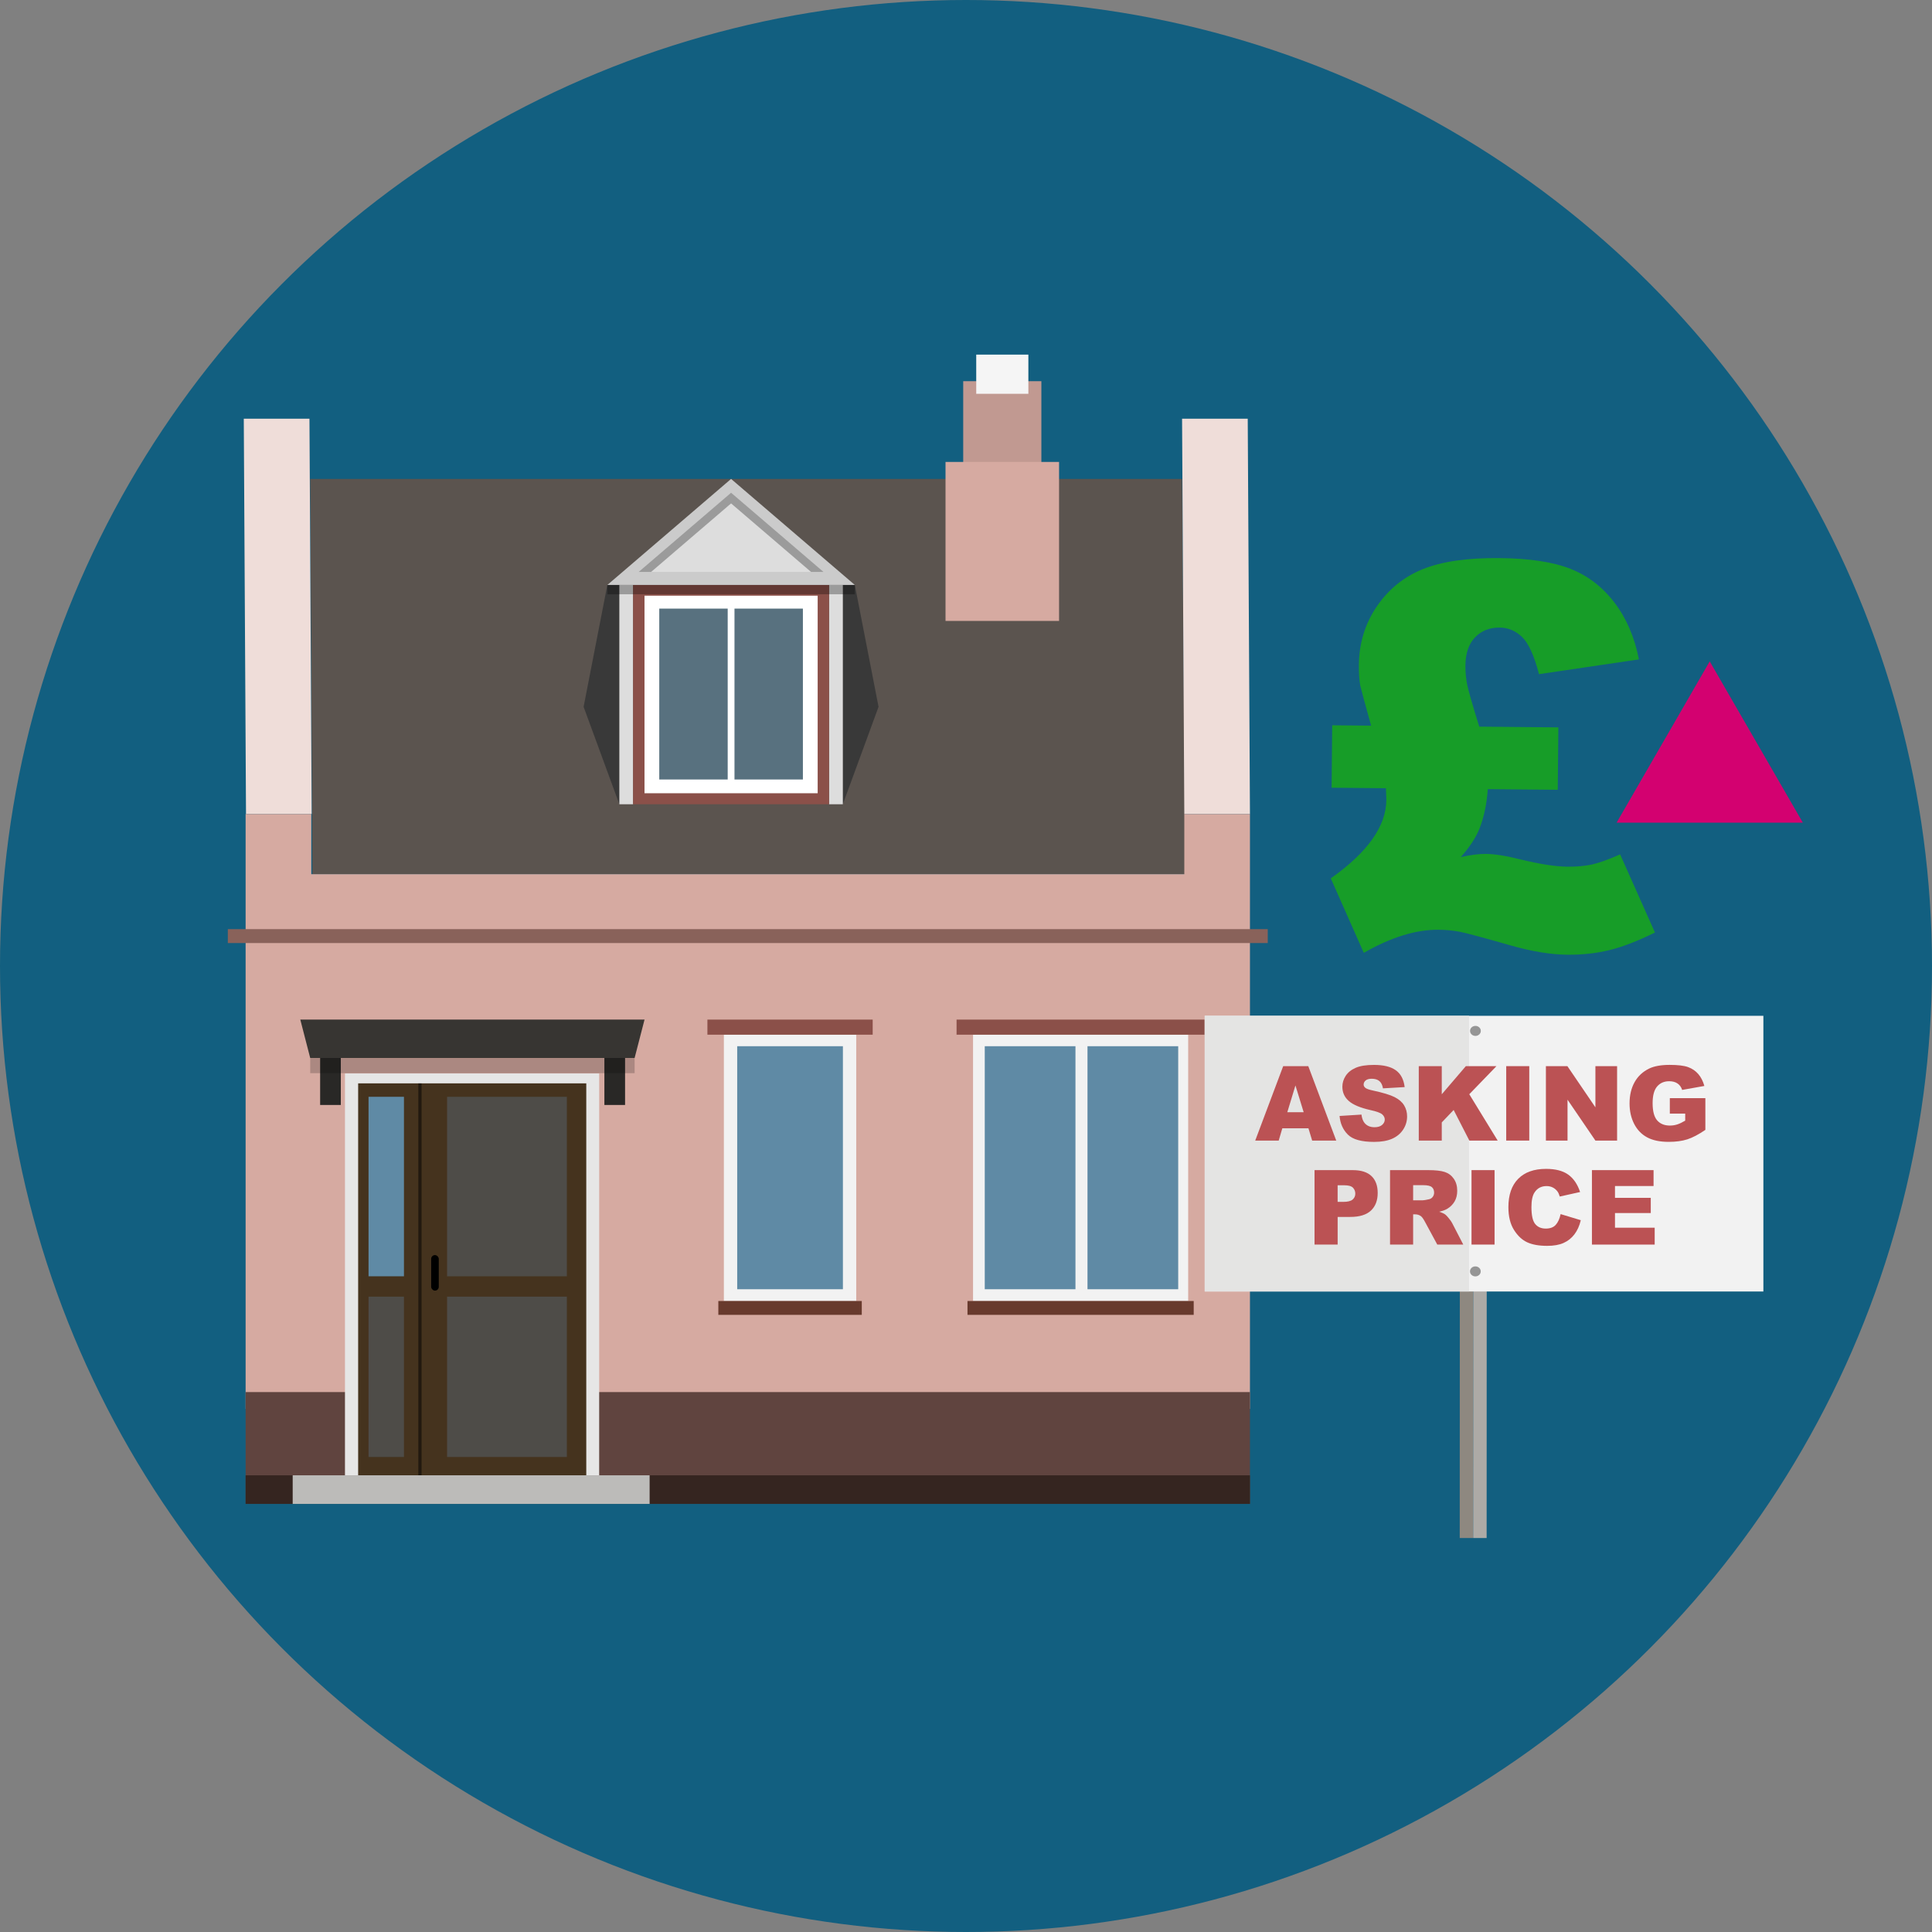 <?xml version="1.0" encoding="UTF-8"?><svg id="text" xmlns="http://www.w3.org/2000/svg" width="160" height="160" viewBox="0 0 160 160"><rect x="0" y="0" width="160" height="160" fill="#808080" stroke="none"/><defs><style>.cls-1{fill:#efddd9;}.cls-1,.cls-2,.cls-3,.cls-4,.cls-5,.cls-6,.cls-7,.cls-8,.cls-9,.cls-10,.cls-11,.cls-12,.cls-13,.cls-14,.cls-15,.cls-16,.cls-17,.cls-18,.cls-19,.cls-20,.cls-21,.cls-22,.cls-23,.cls-24,.cls-25,.cls-26,.cls-27,.cls-28,.cls-29,.cls-30,.cls-31,.cls-32,.cls-33,.cls-34,.cls-35,.cls-36{stroke-width:0px;}.cls-1,.cls-3,.cls-8,.cls-10,.cls-15,.cls-16,.cls-18,.cls-19,.cls-22,.cls-23,.cls-25,.cls-27,.cls-32,.cls-35{fill-rule:evenodd;}.cls-2{fill:#683a2d;}.cls-37{opacity:.5;}.cls-3,.cls-14{fill:#ddd;}.cls-4{fill:#e6e6e6;}.cls-6,.cls-8{opacity:.3;}.cls-7{fill:#8b5049;}.cls-9{fill:#adaaa6;}.cls-10{fill:#5b544f;}.cls-11{fill:#d30170;}.cls-12{opacity:.2;}.cls-13{fill:#bb5254;}.cls-15{fill:#d6aaa1;}.cls-16{fill:#352520;}.cls-17{fill:#4e4c48;}.cls-18{fill:#60443f;}.cls-19{fill:#cbcbcb;}.cls-20{fill:#5f8aa5;}.cls-21{fill:#e4e4e3;}.cls-22{fill:#bcbbb9;}.cls-23{fill:#fff;}.cls-24{fill:#45331e;}.cls-25{fill:#c19991;}.cls-26{fill:#292826;}.cls-27{fill:#393939;}.cls-28{fill:#89625a;}.cls-29{fill:#8e8880;}.cls-30{fill:#125f80;}.cls-31{fill:#373532;}.cls-32{fill:#f5f5f5;}.cls-33{fill:#959595;}.cls-34{fill:#f2f2f2;}.cls-35{fill:#58717f;}.cls-36{fill:#179d28;}</style></defs><circle class="cls-30" cx="80" cy="80" r="80"/><polygon class="cls-10" points="98.17 72.397 25.871 72.397 25.687 39.662 97.894 39.662 98.17 72.397 98.17 72.397"/><polygon class="cls-1" points="103.516 67.41 98.079 67.41 97.894 34.675 103.332 34.675 103.516 67.41 103.516 67.41"/><polygon class="cls-1" points="25.812 67.41 20.373 67.41 20.189 34.675 25.628 34.675 25.812 67.41 25.812 67.41"/><polygon class="cls-15" points="103.516 98.922 103.516 67.41 98.079 67.41 98.079 72.397 25.78 72.397 25.78 67.41 20.341 67.41 20.341 116.675 103.516 116.675 103.516 98.922"/><polygon class="cls-18" points="103.516 124.547 103.516 115.286 20.341 115.286 20.341 124.547 103.516 124.547 103.516 124.547"/><polygon class="cls-16" points="103.516 124.547 103.516 122.178 20.341 122.178 20.341 124.547 103.516 124.547 103.516 124.547"/><polygon class="cls-25" points="86.242 31.568 79.769 31.568 79.769 39.662 86.242 39.662 86.242 31.568 86.242 31.568"/><polygon class="cls-32" points="85.165 29.368 80.847 29.368 80.847 32.613 85.165 32.613 85.165 29.368 85.165 29.368"/><rect class="cls-4" x="28.57" y="88.899" width="21.052" height="33.279" transform="translate(78.191 211.077) rotate(-180)"/><g id="Symbol_9_0_Layer2_0_MEMBER_8_MEMBER_12_MEMBER_0_FILL"><path class="cls-24" d="m48.553,89.718h-18.893s0,32.46,0,32.46h18.893s0-32.46,0-32.46Z"/></g><g id="Symbol_9_0_Layer2_0_MEMBER_8_MEMBER_12_MEMBER_2_MEMBER_1_FILL"><path class="cls-17" d="m46.946,120.66v-13.276h-9.92s0,13.276,0,13.276h9.92Z"/></g><g id="Symbol_9_0_Layer2_0_MEMBER_8_MEMBER_12_MEMBER_2_MEMBER_1_FILL-2"><path class="cls-17" d="m46.946,105.697v-14.865h-9.92s0,14.865,0,14.865h9.92Z"/></g><g class="cls-37"><g id="Symbol_9_0_Layer2_0_MEMBER_8_MEMBER_12_MEMBER_2_MEMBER_1_FILL-3"><path class="cls-5" d="m34.913,122.178v-32.46s-.267,0-.267,0v32.46s.267,0,.267,0Z"/></g></g><polygon class="cls-22" points="24.239 124.547 24.239 122.178 53.799 122.178 53.799 124.547 24.239 124.547 24.239 124.547"/><rect class="cls-5" x="35.707" y="103.941" width=".63" height="2.942" rx=".315" ry=".315" transform="translate(72.044 210.824) rotate(-180)"/><g id="Symbol_9_0_Layer2_0_MEMBER_8_MEMBER_12_MEMBER_2_MEMBER_1_FILL-4"><path class="cls-17" d="m30.521,120.66v-13.276h2.933v13.276h-2.933Z"/></g><g id="Symbol_9_0_Layer2_0_MEMBER_8_MEMBER_12_MEMBER_2_MEMBER_1_FILL-5"><path class="cls-20" d="m30.521,105.697v-14.865h2.933v14.865h-2.933Z"/></g><polygon class="cls-31" points="24.869 84.439 53.378 84.439 52.556 87.618 25.69 87.618 24.869 84.439"/><rect class="cls-26" x="50.053" y="87.618" width="1.713" height="3.893" transform="translate(101.819 179.127) rotate(-180)"/><rect class="cls-26" x="26.512" y="87.618" width="1.713" height="3.893" transform="translate(54.737 179.127) rotate(-180)"/><rect class="cls-12" x="25.69" y="87.618" width="26.866" height="1.259" transform="translate(78.246 176.494) rotate(-180)"/><polygon class="cls-27" points="69.798 48.444 69.798 66.605 72.758 58.536 70.793 48.444 69.798 48.444"/><polygon class="cls-27" points="51.292 48.444 51.292 66.605 48.332 58.536 50.298 48.444 51.292 48.444"/><rect class="cls-14" x="68.66" y="48.444" width="1.138" height="18.161" transform="translate(138.459 115.049) rotate(-180)"/><rect class="cls-14" x="51.292" y="48.444" width="1.138" height="18.161" transform="translate(103.723 115.049) rotate(-180)"/><rect class="cls-7" x="52.43" y="48.42" width="16.23" height="18.185"/><polygon class="cls-23" points="53.375 49.333 67.716 49.333 67.716 65.693 53.375 65.693 53.375 49.333 53.375 49.333"/><path class="cls-35" d="m66.493,50.401v14.155h-5.666s0-14.155,0-14.155h5.666Zm-6.228,14.155h-5.668s0-14.155,0-14.155h5.668s0,14.155,0,14.155h0Z"/><polygon class="cls-19" points="60.545 39.662 70.793 48.444 50.298 48.444 60.545 39.662"/><polygon class="cls-3" points="52.89 47.366 60.545 40.806 68.201 47.366 52.89 47.366"/><polygon class="cls-8" points="60.545 41.69 53.922 47.366 52.89 47.366 60.545 40.806 68.201 47.366 67.168 47.366 60.545 41.69"/><rect class="cls-6" x="50.298" y="48.444" width="20.494" height=".771" transform="translate(121.091 97.658) rotate(-180)"/><rect class="cls-34" x="80.582" y="85.689" width="17.816" height="22.056" transform="translate(178.981 193.434) rotate(180)"/><rect class="cls-20" x="90.062" y="86.643" width="7.512" height="20.126"/><rect class="cls-20" x="81.553" y="86.643" width="7.512" height="20.126"/><rect class="cls-7" x="79.22" y="84.439" width="20.542" height="1.25" transform="translate(178.981 170.128) rotate(180)"/><rect class="cls-2" x="80.123" y="107.745" width="18.735" height="1.147" transform="translate(178.981 216.636) rotate(180)"/><rect class="cls-34" x="59.948" y="85.689" width="10.961" height="22.056" transform="translate(130.857 193.434) rotate(180)"/><rect class="cls-20" x="61.052" y="86.643" width="8.754" height="20.126"/><rect class="cls-7" x="58.585" y="84.439" width="13.687" height="1.25" transform="translate(130.857 170.128) rotate(180)"/><rect class="cls-2" x="59.488" y="107.745" width="11.88" height="1.147" transform="translate(130.857 216.636) rotate(180)"/><rect class="cls-28" x="18.867" y="76.948" width="86.122" height="1.152" transform="translate(123.857 155.047) rotate(180)"/><polygon class="cls-15" points="87.707 38.256 78.304 38.256 78.304 51.423 87.707 51.423 87.707 38.256 87.707 38.256"/><polygon class="cls-29" points="120.899 96.845 120.899 98.094 120.889 127.371 122.001 127.371 122.011 96.845 120.899 96.845"/><polygon class="cls-9" points="122.013 96.845 122.013 98.094 122.003 127.371 123.117 127.371 123.127 96.845 122.013 96.845"/><rect class="cls-34" x="99.772" y="84.125" width="46.263" height="22.832"/><rect class="cls-21" x="99.765" y="84.121" width="21.893" height="22.832"/><path class="cls-33" d="m122.189,84.96c.246,0,.446.185.446.416,0,.227-.2.414-.446.414s-.446-.187-.446-.414c0-.231.2-.415.446-.415"/><path class="cls-33" d="m122.183,104.877c.246,0,.446.185.446.416,0,.227-.2.412-.446.412s-.446-.185-.446-.413c0-.231.2-.415.446-.415"/><path class="cls-13" d="m108.36,93.44h-2.163l-.3,1.018h-1.945l2.317-6.165h2.077l2.316,6.165h-1.994l-.309-1.018Zm-.396-1.333l-.681-2.216-.673,2.216h1.353Z"/><path class="cls-13" d="m110.938,92.419l1.812-.114c.039.295.119.519.239.673.196.25.477.374.841.374.273,0,.481-.064.629-.19.147-.128.221-.275.221-.444,0-.159-.07-.303-.21-.429-.141-.126-.466-.245-.976-.357-.836-.188-1.432-.438-1.787-.748-.359-.311-.538-.708-.538-1.19,0-.316.092-.616.275-.897.184-.282.459-.504.828-.665.368-.161.874-.241,1.516-.241.788,0,1.389.146,1.802.44.414.293.66.759.738,1.397l-1.796.105c-.047-.277-.147-.479-.3-.606-.153-.126-.364-.19-.634-.19-.221,0-.388.047-.5.141-.112.095-.168.209-.168.343,0,.099.046.186.139.266.09.081.303.156.639.227.833.18,1.43.361,1.79.545s.622.411.786.684c.164.272.246.576.246.912,0,.396-.109.76-.328,1.094-.219.333-.524.586-.917.759-.393.172-.887.259-1.484.259-1.049,0-1.774-.202-2.178-.606-.404-.404-.633-.917-.685-1.539Z"/><path class="cls-13" d="m117.497,88.293h1.904v2.33l1.995-2.33h2.534l-2.25,2.327,2.351,3.838h-2.346l-1.3-2.535-.984,1.031v1.504h-1.904v-6.165Z"/><path class="cls-13" d="m124.738,88.293h1.909v6.165h-1.909v-6.165Z"/><path class="cls-13" d="m128.026,88.293h1.778l2.321,3.411v-3.411h1.796v6.165h-1.796l-2.309-3.385v3.385h-1.791v-6.165Z"/><path class="cls-13" d="m138.288,92.225v-1.282h2.943v2.628c-.564.385-1.062.645-1.495.785-.434.139-.947.208-1.541.208-.731,0-1.328-.125-1.789-.375-.462-.249-.819-.62-1.073-1.114-.253-.493-.38-1.06-.38-1.698,0-.673.139-1.259.416-1.756.277-.498.684-.876,1.22-1.134.418-.198.98-.298,1.687-.298.681,0,1.19.061,1.528.185s.618.315.841.574c.223.259.391.588.503.986l-1.838.328c-.076-.233-.204-.411-.385-.534-.181-.124-.411-.185-.691-.185-.418,0-.751.145-.999.435s-.372.749-.372,1.377c0,.667.125,1.144.376,1.43s.601.429,1.05.429c.213,0,.416-.03.609-.092s.415-.167.664-.315v-.581h-1.273Z"/><path class="cls-13" d="m108.863,96.905h3.167c.69,0,1.206.164,1.55.492.343.328.515.795.515,1.4,0,.622-.188,1.108-.561,1.459s-.945.525-1.714.525h-1.042v2.288h-1.914v-6.165Zm1.914,2.629h.467c.367,0,.625-.065.773-.191.148-.128.223-.291.223-.49,0-.193-.065-.357-.193-.492s-.371-.202-.728-.202h-.542v1.376Z"/><path class="cls-13" d="m115.117,103.07v-6.165h3.175c.589,0,1.038.051,1.35.151.311.102.562.288.753.561s.286.606.286.999c0,.342-.073.637-.219.885-.146.248-.347.449-.602.604-.163.099-.386.18-.67.244.228.076.393.151.496.228.07.05.172.158.305.324.134.165.223.293.267.383l.923,1.786h-2.152l-1.019-1.884c-.129-.244-.243-.402-.345-.476-.137-.095-.293-.143-.467-.143h-.168v2.502h-1.913Zm1.913-3.667h.803c.087,0,.256-.028.505-.084.126-.025.23-.09.31-.193s.119-.223.119-.357c0-.199-.062-.352-.189-.458-.127-.107-.363-.16-.711-.16h-.837v1.253Z"/><path class="cls-13" d="m121.865,96.905h1.909v6.165h-1.909v-6.165Z"/><path class="cls-13" d="m129.246,100.547l1.669.505c-.112.469-.289.859-.529,1.173-.241.315-.541.552-.898.711-.357.16-.812.24-1.364.24-.67,0-1.218-.098-1.643-.292-.425-.195-.791-.537-1.1-1.028-.308-.49-.462-1.117-.462-1.882,0-1.02.271-1.804.814-2.352.542-.548,1.31-.821,2.303-.821.776,0,1.387.156,1.831.471.444.314.774.796.99,1.446l-1.683.374c-.059-.188-.12-.325-.185-.412-.106-.145-.237-.258-.391-.336-.154-.078-.327-.118-.518-.118-.432,0-.763.174-.992.521-.174.258-.261.662-.261,1.214,0,.683.103,1.151.31,1.404.208.254.499.381.875.381.364,0,.64-.102.826-.308.186-.204.322-.502.406-.892Z"/><path class="cls-13" d="m131.837,96.905h5.104v1.316h-3.195v.98h2.964v1.258h-2.964v1.215h3.288v1.397h-5.197v-6.165Z"/><path class="cls-36" d="m122.503,60.178l6.553.06-.048,5.17-5.796-.054c-.083,1.226-.317,2.326-.701,3.304-.31.747-.821,1.52-1.535,2.322.81-.181,1.502-.268,2.079-.263.735.007,1.693.16,2.873.459,1.61.39,2.9.59,3.866.599.793.007,1.481-.055,2.066-.186.586-.132,1.356-.409,2.312-.833l2.884,6.472c-1.435.708-2.694,1.194-3.777,1.458-1.085.264-2.247.391-3.487.379-1.355-.012-2.903-.265-4.643-.756-2.287-.656-3.704-1.036-4.251-1.143-.548-.106-1.139-.162-1.773-.168-1.86-.018-3.921.62-6.183,1.912l-2.733-6.168c3.048-2.15,4.583-4.314,4.603-6.491.001-.115-.011-.44-.035-.974l-4.499-.041.048-5.17,3.223.029c-.53-1.908-.83-3.015-.899-3.318-.083-.462-.12-1.032-.114-1.71.017-1.803.511-3.416,1.483-4.842.972-1.426,2.243-2.457,3.813-3.091,1.57-.635,3.683-.94,6.336-.915,2.481.022,4.442.317,5.886.887,1.444.568,2.662,1.502,3.652,2.803.99,1.299,1.665,2.865,2.022,4.7l-8.274,1.222c-.404-1.546-.873-2.574-1.409-3.084s-1.15-.768-1.843-.774c-.837-.007-1.517.261-2.041.804s-.791,1.319-.801,2.329c-.005.533.042,1.049.138,1.548.097.498.432,1.674,1.007,3.524Z"/><polygon class="cls-11" points="141.592 54.772 133.881 68.129 149.303 68.129 141.592 54.772"/></svg>